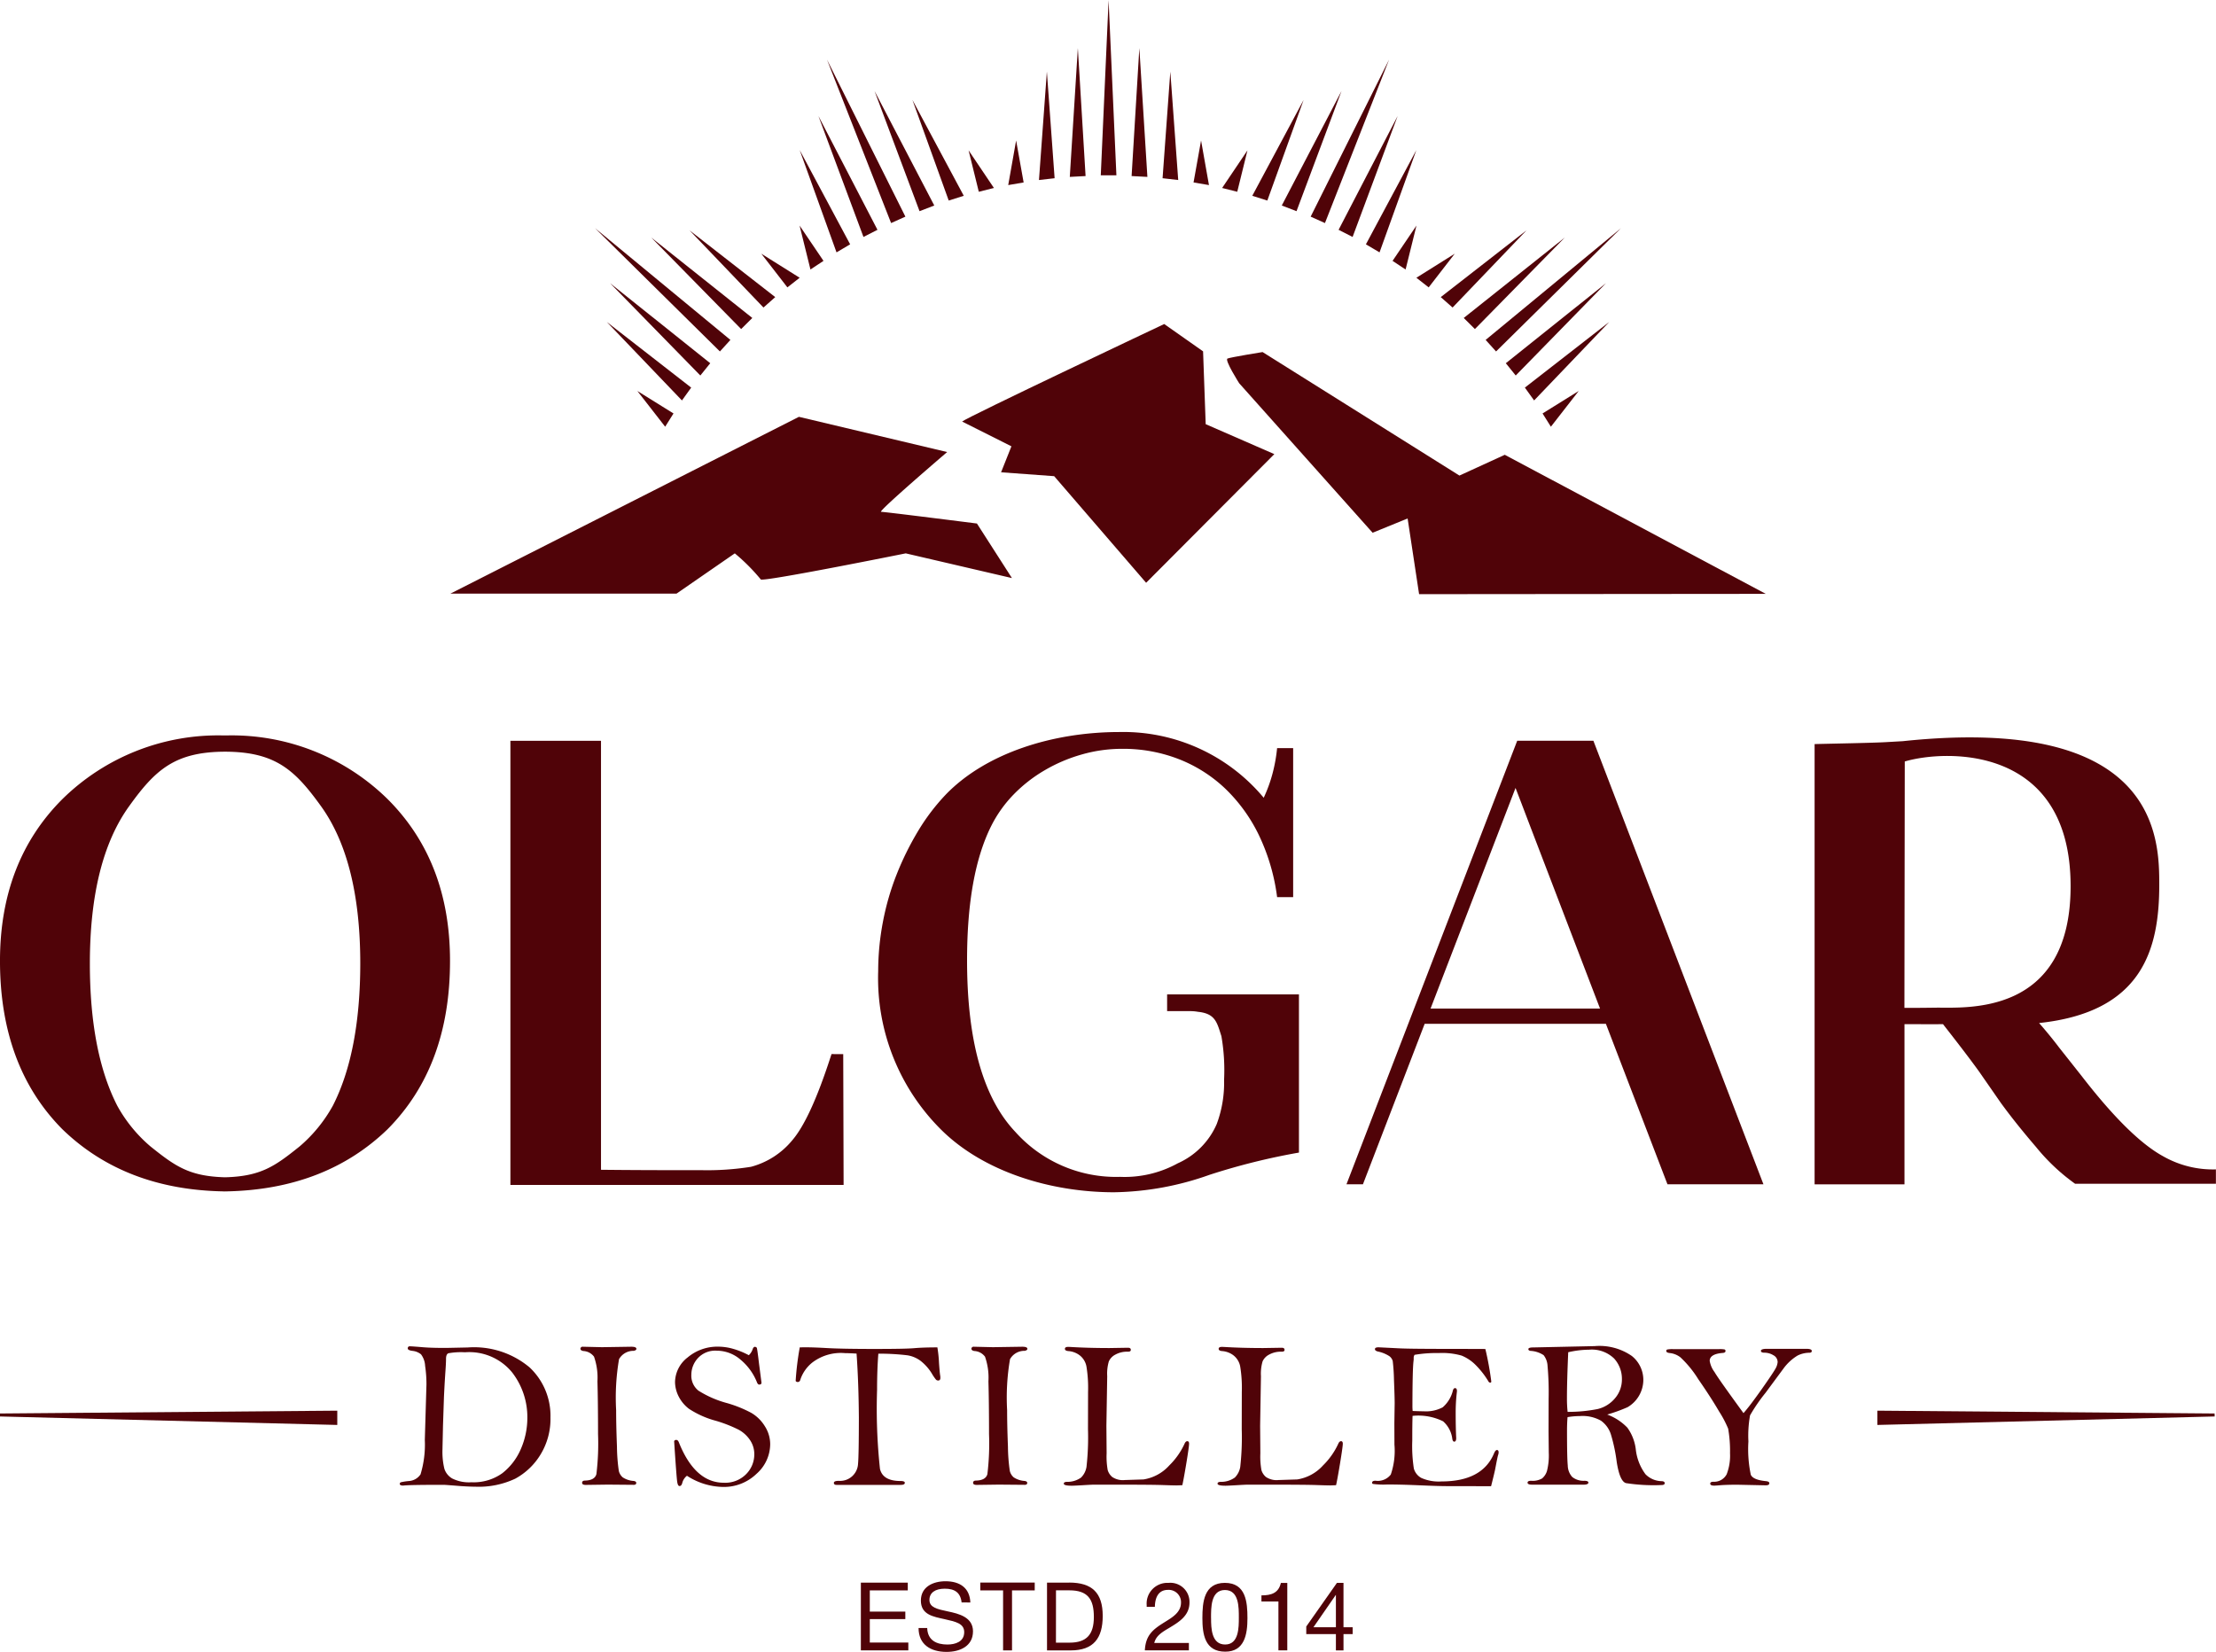 <svg xmlns="http://www.w3.org/2000/svg" width="207.115" height="154.415" viewBox="0 0 207.115 154.415">
  <g id="logo_olgar_black" transform="translate(-272.13 -170.56)">
    <g id="Слой_4" transform="translate(272.13 238.988)">
      <g id="Group_1" data-name="Group 1" transform="translate(80.46 79.382)">
        <path id="Path_1" data-name="Path 1" d="M392.134,383.874h-3.549v1.983h3.32v.7h-3.32v2.192h3.6v.731H387.75V383.15h4.384Z" transform="translate(-387.75 -383.018)" fill="#500308"/>
        <path id="Path_2" data-name="Path 2" d="M399.522,384.943c-.1-.919-.64-1.287-1.573-1.287-.9,0-1.434.383-1.434,1.051,0,.71.738.863,1.719,1.072,1.03.216,2.352.536,2.352,1.865,0,1.406-1.253,1.921-2.464,1.921-1.51,0-2.623-.7-2.623-2.234h.807c.035,1.148.87,1.545,1.886,1.545.738,0,1.573-.258,1.573-1.155,0-.821-.8-.981-1.844-1.218-1.023-.23-2.206-.4-2.206-1.733,0-1.3,1.155-1.809,2.3-1.809,1.343,0,2.269.619,2.324,1.983Z" transform="translate(-390.107 -382.96)" fill="#500308"/>
        <path id="Path_3" data-name="Path 3" d="M408.884,383.871h-2.129v5.609h-.835v-5.609H403.79v-.731h5.087v.731Z" transform="translate(-392.628 -383.015)" fill="#500308"/>
        <path id="Path_4" data-name="Path 4" d="M414.817,383.14c2.136,0,3.139.946,3.139,3.118,0,2.067-.842,3.222-2.992,3.222H412.75v-6.333h2.067Zm-1.232,5.616h1.274c1.6,0,2.269-.772,2.269-2.4,0-1.691-.585-2.491-2.3-2.491h-1.239Z" transform="translate(-395.352 -383.015)" fill="#500308"/>
        <path id="Path_5" data-name="Path 5" d="M430,389.485H425.89c.077-1.448.78-1.969,1.879-2.651.675-.424,1.5-.891,1.5-1.809a1.151,1.151,0,0,0-1.218-1.19c-.946,0-1.211.8-1.225,1.587h-.765v-.167a1.936,1.936,0,0,1,2.032-2.074,1.79,1.79,0,0,1,1.969,1.83c0,1.225-.96,1.816-1.886,2.373-.578.348-1.239.7-1.406,1.413h3.236v.689Z" transform="translate(-399.348 -383.027)" fill="#500308"/>
        <path id="Path_6" data-name="Path 6" d="M437.83,386.486c0,1.489-.264,3.125-2.074,3.125-1.914,0-2.137-1.635-2.137-3.139s.153-3.292,2.1-3.292C437.691,383.18,437.83,384.982,437.83,386.486Zm-3.4-.014c0,.932.028,2.47,1.315,2.47s1.28-1.6,1.28-2.512c0-.933.028-2.582-1.3-2.582S434.427,385.511,434.427,386.472Z" transform="translate(-401.699 -383.027)" fill="#500308"/>
        <path id="Path_7" data-name="Path 7" d="M443.965,389.488h-.828v-4.565H441.55v-.571c.932,0,1.6-.223,1.816-1.162h.6Z" transform="translate(-404.111 -383.03)" fill="#500308"/>
        <path id="Path_8" data-name="Path 8" d="M451.905,387.968h-.856v1.524h-.71v-1.524h-2.77v-.71l2.867-4.078h.612v4.148h.856Zm-1.566-3.674-2.1,3.034h2.1Z" transform="translate(-405.941 -383.027)" fill="#500308"/>
      </g>
      <g id="Group_2" data-name="Group 2" transform="translate(0 63.438)">
        <path id="Path_9" data-name="Path 9" d="M524.27,360.05l31.518.264.007.278-31.524.793Z" transform="translate(-348.805 -360.05)" fill="#500308"/>
        <path id="Path_10" data-name="Path 10" d="M303.654,360.05l-31.524.264v.278l31.524.793Z" transform="translate(-272.13 -360.05)" fill="#500308"/>
      </g>
      <g id="Group_3" data-name="Group 3" transform="translate(37.363 57.412)">
        <path id="Path_11" data-name="Path 11" d="M330.162,351.553l2.011-.042a8.083,8.083,0,0,1,5.776,1.858,6.191,6.191,0,0,1,1.956,4.683,6.374,6.374,0,0,1-.94,3.487,6.252,6.252,0,0,1-2.345,2.234,8,8,0,0,1-3.751.752c-.355,0-.8-.021-1.336-.056-.967-.077-1.5-.118-1.621-.118-2.136,0-3.4.021-3.772.07-.216,0-.32-.056-.32-.16a.155.155,0,0,1,.118-.153,5.471,5.471,0,0,1,.724-.111,1.411,1.411,0,0,0,1.1-.626,9.6,9.6,0,0,0,.4-3.229l.153-5.177a11.67,11.67,0,0,0-.125-1.733,1.948,1.948,0,0,0-.383-1.079,1.528,1.528,0,0,0-.828-.327c-.271-.042-.411-.111-.411-.223a.177.177,0,0,1,.2-.2c.132,0,.529.028,1.2.084S329.362,351.553,330.162,351.553ZM329.814,361a6.733,6.733,0,0,0,.174,1.844,1.626,1.626,0,0,0,.731.912,3.49,3.49,0,0,0,1.8.355,4.6,4.6,0,0,0,2.881-.842,5.719,5.719,0,0,0,1.726-2.241,7.288,7.288,0,0,0,.619-2.971,6.817,6.817,0,0,0-1.42-4.21,5.169,5.169,0,0,0-4.405-1.886,6.7,6.7,0,0,0-1.552.091c-.146.056-.223.23-.223.515,0,.257-.021.71-.07,1.357-.063.953-.1,1.691-.125,2.227l-.09,2.686C329.835,360.092,329.814,360.809,329.814,361Z" transform="translate(-325.82 -351.393)" fill="#500308"/>
        <path id="Path_12" data-name="Path 12" d="M350.313,351.46l1.782.042,2.735-.042c.327,0,.487.063.487.195,0,.1-.09.16-.264.188a1.536,1.536,0,0,0-1.357.779,21.21,21.21,0,0,0-.272,4.767c0,1.009.028,2.15.077,3.41a16.762,16.762,0,0,0,.174,2.269,1.132,1.132,0,0,0,.369.605,2.11,2.11,0,0,0,1.016.334c.16.021.244.083.244.188s-.077.174-.223.174l-2.429-.021-2.067.028c-.23,0-.341-.063-.341-.195s.09-.209.271-.209q.908-.021,1.065-.605a23.686,23.686,0,0,0,.153-3.744c0-2.032-.021-3.681-.056-4.934a5.9,5.9,0,0,0-.32-2.3,1.336,1.336,0,0,0-1-.529c-.181-.035-.271-.1-.271-.223A.2.2,0,0,1,350.313,351.46Z" transform="translate(-333.201 -351.411)" fill="#500308"/>
        <path id="Path_13" data-name="Path 13" d="M369.65,352.241a1.378,1.378,0,0,0,.355-.55c.049-.153.125-.237.223-.237a.279.279,0,0,1,.174.1c.049.237.111.71.195,1.42l.237,1.837c0,.118-.07.174-.216.174-.077,0-.146-.063-.2-.195a5.286,5.286,0,0,0-1.538-2.129,3.393,3.393,0,0,0-2.22-.842,2.2,2.2,0,0,0-1.782.71,2.3,2.3,0,0,0-.6,1.517,1.79,1.79,0,0,0,.654,1.5,9.636,9.636,0,0,0,2.7,1.176,11.493,11.493,0,0,1,2.255.912,3.652,3.652,0,0,1,1.253,1.232,3.127,3.127,0,0,1,.508,1.7,3.721,3.721,0,0,1-1.28,2.763,4.382,4.382,0,0,1-3.139,1.225,6.362,6.362,0,0,1-3.361-1.044,1.244,1.244,0,0,0-.431.647c-.049.209-.139.313-.258.313s-.181-.132-.223-.4-.139-1.531-.285-3.793a.193.193,0,0,1,.2-.118c.1,0,.174.07.237.216,1,2.519,2.408,3.786,4.2,3.786a2.736,2.736,0,0,0,2.095-.807,2.612,2.612,0,0,0,.759-1.851,2.334,2.334,0,0,0-.4-1.329,3.014,3.014,0,0,0-1.072-.974,12.708,12.708,0,0,0-2.116-.828,8.644,8.644,0,0,1-2.526-1.127,3.383,3.383,0,0,1-.981-1.2,3.042,3.042,0,0,1-.313-1.294,2.957,2.957,0,0,1,1.176-2.3,4.309,4.309,0,0,1,2.888-1.009,5.053,5.053,0,0,1,1.357.2A7.376,7.376,0,0,1,369.65,352.241Z" transform="translate(-337.026 -351.399)" fill="#500308"/>
        <path id="Path_14" data-name="Path 14" d="M384.683,352.125c-.508-.028-.87-.042-1.079-.042a4.4,4.4,0,0,0-3.062.884,3.438,3.438,0,0,0-1.106,1.573c-.035.16-.118.244-.264.244a.228.228,0,0,1-.181-.1,26.934,26.934,0,0,1,.383-3.138c.313-.007.515-.007.6-.007.508,0,1.19.028,2.046.077q1.378.073,4.224.077c1.942,0,3.208-.021,3.793-.07.536-.049,1.267-.077,2.2-.077a12.155,12.155,0,0,1,.153,1.468c.042.578.077.988.118,1.225a1.235,1.235,0,0,1,.007.167c0,.153-.07.237-.2.237a.283.283,0,0,1-.209-.083,4.347,4.347,0,0,1-.376-.55,4.453,4.453,0,0,0-1.058-1.2,2.792,2.792,0,0,0-1.225-.522,21.814,21.814,0,0,0-2.728-.153c-.077.981-.118,2.109-.118,3.375a52.476,52.476,0,0,0,.271,7.4q.271,1.127,1.921,1.127c.264,0,.4.056.4.167,0,.132-.125.195-.383.195H382.8c-.153,0-.237-.063-.237-.188s.153-.188.459-.188a1.68,1.68,0,0,0,1.8-1.608q.073-.741.077-4.294C384.884,356.084,384.822,354.087,384.683,352.125Z" transform="translate(-341.989 -351.436)" fill="#500308"/>
        <path id="Path_15" data-name="Path 15" d="M402.823,351.46l1.782.042,2.735-.042c.327,0,.487.063.487.195,0,.1-.091.16-.264.188a1.536,1.536,0,0,0-1.357.779,21.219,21.219,0,0,0-.271,4.767c0,1.009.028,2.15.077,3.41a16.793,16.793,0,0,0,.174,2.269,1.133,1.133,0,0,0,.369.605,2.11,2.11,0,0,0,1.016.334c.16.021.244.083.244.188s-.077.174-.223.174l-2.429-.021-2.067.028c-.23,0-.341-.063-.341-.195s.09-.209.271-.209q.908-.021,1.065-.605a23.692,23.692,0,0,0,.153-3.744c0-2.032-.021-3.681-.056-4.934a5.9,5.9,0,0,0-.32-2.3,1.336,1.336,0,0,0-1-.529c-.181-.035-.271-.1-.271-.223A.2.2,0,0,1,402.823,351.46Z" transform="translate(-349.169 -351.411)" fill="#500308"/>
        <path id="Path_16" data-name="Path 16" d="M426.082,364.41c-.32.014-.5.021-.55.021-.244,0-.682-.014-1.308-.035s-1.948-.035-3.946-.035h-2.484c-.091,0-.424.014-1,.049s-.926.049-1.044.049c-.494,0-.745-.063-.745-.195q0-.157.292-.167a2.181,2.181,0,0,0,1.322-.4,1.811,1.811,0,0,0,.508-1,25.036,25.036,0,0,0,.139-3.514l.007-3.5a12.267,12.267,0,0,0-.153-2.38,1.718,1.718,0,0,0-.626-1.03,1.986,1.986,0,0,0-1.072-.4q-.313-.031-.313-.209c0-.118.1-.181.285-.181.049,0,.132,0,.258.007,1.037.063,2.248.1,3.633.1l1.719-.028c.174,0,.264.063.264.195s-.1.174-.285.174a2.253,2.253,0,0,0-1.155.271,1.33,1.33,0,0,0-.612.633,4.062,4.062,0,0,0-.153,1.392l-.076,4.621.021,2.582a7.2,7.2,0,0,0,.1,1.566,1.335,1.335,0,0,0,.424.647,1.781,1.781,0,0,0,1.176.285c.042,0,.626-.021,1.747-.056a4.083,4.083,0,0,0,2.408-1.308,6.816,6.816,0,0,0,1.42-2.011c.07-.167.16-.258.264-.258s.167.076.167.237c0,.181-.09.835-.278,1.962S426.124,364.25,426.082,364.41Z" transform="translate(-352.942 -351.418)" fill="#500308"/>
        <path id="Path_17" data-name="Path 17" d="M446.732,364.41c-.32.014-.5.021-.55.021-.244,0-.682-.014-1.308-.035s-1.949-.035-3.946-.035h-2.484c-.09,0-.424.014-1,.049s-.926.049-1.044.049c-.494,0-.745-.063-.745-.195q0-.157.292-.167a2.181,2.181,0,0,0,1.322-.4,1.812,1.812,0,0,0,.508-1,25.028,25.028,0,0,0,.139-3.514l.007-3.5a12.272,12.272,0,0,0-.153-2.38,1.717,1.717,0,0,0-.626-1.03,1.986,1.986,0,0,0-1.072-.4q-.313-.031-.313-.209c0-.118.1-.181.285-.181.049,0,.132,0,.257.007,1.037.063,2.248.1,3.633.1l1.719-.028c.174,0,.264.063.264.195s-.1.174-.285.174a2.253,2.253,0,0,0-1.155.271,1.33,1.33,0,0,0-.612.633,4.063,4.063,0,0,0-.153,1.392l-.077,4.621.021,2.582a7.19,7.19,0,0,0,.1,1.566,1.334,1.334,0,0,0,.424.647,1.781,1.781,0,0,0,1.176.285c.042,0,.626-.021,1.747-.056a4.083,4.083,0,0,0,2.408-1.308,6.819,6.819,0,0,0,1.42-2.011c.07-.167.16-.258.264-.258s.167.076.167.237c0,.181-.091.835-.278,1.962S446.774,364.25,446.732,364.41Z" transform="translate(-359.222 -351.418)" fill="#500308"/>
        <path id="Path_18" data-name="Path 18" d="M467,351.694a28.611,28.611,0,0,1,.557,3.069c-.035.049-.07.076-.1.076a.248.248,0,0,1-.146-.076,7.992,7.992,0,0,0-1.294-1.649,3.971,3.971,0,0,0-1.239-.807,6.613,6.613,0,0,0-2.136-.237,12.045,12.045,0,0,0-2.262.167.581.581,0,0,0-.077.362c0,.042-.007.125-.021.244q-.094.783-.1,4.231c0,.1.007.237.021.411.494.021.835.028,1.016.028a3.346,3.346,0,0,0,1.789-.369,3.008,3.008,0,0,0,.96-1.587c.042-.139.111-.209.195-.209.125,0,.181.1.181.285l-.042.39c-.049.515-.077,1.051-.077,1.594,0,.891.014,1.691.049,2.4,0,.223-.063.334-.181.334-.09,0-.146-.076-.181-.237a2.6,2.6,0,0,0-.863-1.663,5.217,5.217,0,0,0-2.853-.508c-.021.473-.028,1.246-.028,2.3a13.712,13.712,0,0,0,.146,2.617,1.438,1.438,0,0,0,.7.884,3.986,3.986,0,0,0,1.886.327c2.533,0,4.175-.87,4.906-2.617.09-.216.181-.32.278-.32s.153.07.153.216a.758.758,0,0,1-.049.258c-.042.125-.132.584-.285,1.385-.035.167-.153.675-.369,1.524l-4.092-.007c-.585,0-1.447-.028-2.582-.077s-2.143-.077-3.02-.077a7.2,7.2,0,0,1-1.371-.056.156.156,0,0,1-.056-.1c0-.132.1-.195.32-.195a1.533,1.533,0,0,0,1.427-.578,6.844,6.844,0,0,0,.341-2.8l-.007-2,.028-1.872c0-.376-.021-1.093-.063-2.143a18.05,18.05,0,0,0-.118-1.8.876.876,0,0,0-.306-.445,3.143,3.143,0,0,0-1.1-.445c-.167-.049-.257-.118-.257-.216,0-.118.111-.174.341-.174l2,.1q1.054.052,5.191.049C466.044,351.687,466.97,351.687,467,351.694Z" transform="translate(-365.535 -351.43)" fill="#500308"/>
        <path id="Path_19" data-name="Path 19" d="M484.736,357.778a5,5,0,0,1,1.886,1.232,4.344,4.344,0,0,1,.779,1.983,4.775,4.775,0,0,0,.912,2.366,2.169,2.169,0,0,0,1.531.647c.174.014.264.076.264.188s-.1.174-.306.174a16.888,16.888,0,0,1-3.319-.181c-.39-.118-.675-.786-.863-2a15.512,15.512,0,0,0-.55-2.582,2.513,2.513,0,0,0-.919-1.253,3.5,3.5,0,0,0-1.969-.432,7.313,7.313,0,0,0-1.155.1c-.035.411-.049.835-.049,1.28,0,1.67.021,2.756.07,3.243a1.64,1.64,0,0,0,.418,1.072,1.7,1.7,0,0,0,1.155.355c.237.007.355.063.355.174s-.146.188-.432.188h-4.837q-.417,0-.417-.188c0-.111.111-.174.334-.174a1.761,1.761,0,0,0,1.03-.223,1.482,1.482,0,0,0,.452-.7,5.872,5.872,0,0,0,.167-1.712l-.021-1.99.007-3.034a28.081,28.081,0,0,0-.1-3.076,1.755,1.755,0,0,0-.369-1.009,2.459,2.459,0,0,0-1.225-.4c-.139-.021-.2-.077-.2-.167s.139-.153.411-.153l5.783-.125a5.318,5.318,0,0,1,3.472.919,2.855,2.855,0,0,1,1.079,2.248,2.969,2.969,0,0,1-1.468,2.54A14.872,14.872,0,0,1,484.736,357.778Zm-3.7-.251a14.1,14.1,0,0,0,2.811-.264,3.044,3.044,0,0,0,1.6-.988,2.686,2.686,0,0,0,.661-1.809,2.811,2.811,0,0,0-.731-1.928,2.991,2.991,0,0,0-2.345-.821,8.873,8.873,0,0,0-1.942.237c-.077,1.789-.118,3.222-.118,4.28A11.219,11.219,0,0,0,481.034,357.528Z" transform="translate(-371.882 -351.39)" fill="#500308"/>
        <path id="Path_20" data-name="Path 20" d="M503.136,357.753q.543-.605,1.67-2.192c.745-1.058,1.183-1.712,1.322-1.969a1.47,1.47,0,0,0,.2-.612.721.721,0,0,0-.4-.64,1.6,1.6,0,0,0-.828-.237c-.223,0-.334-.056-.334-.174s.188-.188.557-.188h3.688c.341,0,.508.07.508.2,0,.111-.077.167-.223.167a2.488,2.488,0,0,0-1.106.264,4.556,4.556,0,0,0-1.294,1.183l-1.7,2.3a15.938,15.938,0,0,0-1.447,2.109,10.776,10.776,0,0,0-.153,2.436,11.674,11.674,0,0,0,.223,3.111c.146.327.619.522,1.42.6.209.021.313.083.313.195,0,.132-.111.195-.341.195l-2.63-.056c-.633,0-1.155.014-1.559.042q-.491.042-.626.042c-.25,0-.369-.063-.369-.195,0-.1.091-.16.278-.167a1.32,1.32,0,0,0,1.26-.7,4.8,4.8,0,0,0,.313-1.962,12.062,12.062,0,0,0-.174-2.3,10.039,10.039,0,0,0-.842-1.6c-.536-.919-1.19-1.928-1.962-3.041a9.832,9.832,0,0,0-1.656-2.025,1.943,1.943,0,0,0-.967-.4c-.237-.021-.355-.083-.355-.195a.131.131,0,0,1,.091-.139,2.5,2.5,0,0,1,.55-.035h4.273a2.552,2.552,0,0,1,.529.028.146.146,0,0,1,.09.153c0,.1-.084.16-.244.174-.821.063-1.232.313-1.232.745a2.371,2.371,0,0,0,.452,1.044C500.694,354.371,501.613,355.658,503.136,357.753Z" transform="translate(-377.547 -351.497)" fill="#500308"/>
      </g>
      <g id="Group_4" data-name="Group 4">
        <path id="Path_21" data-name="Path 21" d="M548.409,308.762q-3.132-1.712-7.585-7.467l-2.13-2.693c-.605-.8-1.232-1.559-1.872-2.29,9.659-1.023,11.232-6.882,11.232-12.93,0-4.336-.1-15.936-23.974-13.417l-1.6.091c-1.329.077-5.205.139-6.639.181v41.156h8.4V296.417c1.315,0,2.512.014,3.6,0,.014.021,2.157,2.735,3.389,4.454l2,2.881q1.378,1.9,3.319,4.161a18.664,18.664,0,0,0,3.64,3.424h13.159v-1.343A9.413,9.413,0,0,1,548.409,308.762Zm-24.141-36.9c3.793-1.12,15.5-1.6,15.5,11.656,0,12.206-9.868,11.322-12.568,11.357q-1.43.021-2.965.021Z" transform="translate(-346.242 -269.109)" fill="#500308"/>
        <path id="Path_22" data-name="Path 22" d="M482.97,311.522h8.97L476.046,270.06h-7.119L452.97,311.522h1.538l5.769-15h16.938Zm-14.2-37.05.529,1.378.745,1.956,6.625,17.293H460.827Z" transform="translate(-327.123 -269.246)" fill="#500308"/>
        <path id="Path_23" data-name="Path 23" d="M429.392,293.414H417.075v1.566h2.067a4.29,4.29,0,0,1,.814.063c1.628.167,1.775.981,2.192,2.276a18.507,18.507,0,0,1,.251,4.078,11.011,11.011,0,0,1-.689,4.141,7.118,7.118,0,0,1-3.64,3.667,10.3,10.3,0,0,1-5.393,1.267,12.625,12.625,0,0,1-9.784-4.2q-4.52-4.77-4.516-16.055,0-8.027,2.255-12.54a11.826,11.826,0,0,1,2.1-2.951,13.613,13.613,0,0,1,2.888-2.255,14.832,14.832,0,0,1,3.452-1.475,13.646,13.646,0,0,1,3.793-.536,14.323,14.323,0,0,1,5.331.974,13.331,13.331,0,0,1,4.329,2.763,15.168,15.168,0,0,1,3.139,4.356,18.973,18.973,0,0,1,1.691,5.769h1.5V270.393h-1.5a14.954,14.954,0,0,1-.438,2.415,13.478,13.478,0,0,1-.814,2.227,17.083,17.083,0,0,0-13.487-6.145c-6.187,0-12.457,1.949-16.221,5.839a19.434,19.434,0,0,0-2.6,3.424,27.4,27.4,0,0,0-2,4.05,24.366,24.366,0,0,0-1.287,4.461,24.7,24.7,0,0,0-.438,4.586,19.967,19.967,0,0,0,5.894,14.823c3.932,3.9,10.181,5.839,16.159,5.839a27.648,27.648,0,0,0,8.908-1.628,61.37,61.37,0,0,1,8.365-2.081V293.414Z" transform="translate(-307.992 -268.89)" fill="#500308"/>
        <path id="Path_24" data-name="Path 24" d="M370.694,299.351l-.125.376q-1.879,5.772-3.577,7.718a7.472,7.472,0,0,1-3.827,2.443,26.024,26.024,0,0,1-4.7.313h-3.2c-2.971,0-6.117-.035-6.117-.035v-40.1H340.68v41.518h31.142l-.035-12.227Z" transform="translate(-292.976 -269.246)" fill="#500308"/>
        <path id="Path_25" data-name="Path 25" d="M314.19,290.415q0-9.3-5.839-15.122a20.769,20.769,0,0,0-15.066-5.943h-.251a20.747,20.747,0,0,0-15.066,5.943q-5.835,5.825-5.839,15.122,0,9.875,5.839,15.755,5.825,5.637,15.066,5.8v.007a.749.749,0,0,0,.125-.007.632.632,0,0,1,.118.007v-.007q9.238-.177,15.066-5.8Q314.2,300.283,314.19,290.415Zm-10.954,13.549a13.681,13.681,0,0,1-3.1,3.8c-2.3,1.844-3.612,2.8-6.973,2.888-3.361-.091-4.669-1.044-6.973-2.888a13.582,13.582,0,0,1-3.1-3.8q-2.558-5-2.561-13.285,0-9.614,3.667-14.711c2.429-3.382,4.252-5.087,8.97-5.1,4.718.014,6.535,1.719,8.97,5.1s3.667,8.3,3.667,14.711Q305.791,298.957,303.237,303.964Z" transform="translate(-272.13 -269.03)" fill="#500308"/>
      </g>
    </g>
    <g id="Group_47" data-name="Group 47" transform="translate(314.211 170.56)">
      <g id="Group_45" data-name="Group 45" transform="translate(13.535)">
        <g id="Group_12" data-name="Group 12" transform="translate(38.616)">
          <g id="Group_5" data-name="Group 5" transform="translate(8.65)">
            <path id="Path_26" data-name="Path 26" d="M420.7,170.56c.181,4.1.731,16.389.731,16.389H419.97l.731-16.389Z" transform="translate(-419.97 -170.56)" fill="#500308"/>
          </g>
          <g id="Group_6" data-name="Group 6" transform="translate(11.531 4.496)">
            <path id="Path_27" data-name="Path 27" d="M424.834,177.02l.752,12.039-1.475-.077Z" transform="translate(-424.11 -177.02)" fill="#500308"/>
          </g>
          <g id="Group_7" data-name="Group 7" transform="translate(14.426 6.695)">
            <path id="Path_28" data-name="Path 28" d="M428.994,180.18l.738,10.132-1.461-.167Z" transform="translate(-428.27 -180.18)" fill="#500308"/>
          </g>
          <g id="Group_8" data-name="Group 8" transform="translate(17.321 13.132)">
            <path id="Path_29" data-name="Path 29" d="M433.133,189.43l.738,4.168-1.441-.244Z" transform="translate(-432.43 -189.43)" fill="#500308"/>
          </g>
          <g id="Group_9" data-name="Group 9" transform="translate(5.755 4.496)">
            <path id="Path_30" data-name="Path 30" d="M416.562,177.02l-.752,12.039,1.475-.077Z" transform="translate(-415.81 -177.02)" fill="#500308"/>
          </g>
          <g id="Group_10" data-name="Group 10" transform="translate(2.874 6.695)">
            <path id="Path_31" data-name="Path 31" d="M412.408,180.18l-.738,10.132,1.461-.167Z" transform="translate(-411.67 -180.18)" fill="#500308"/>
          </g>
          <g id="Group_11" data-name="Group 11" transform="translate(0 13.132)">
            <path id="Path_32" data-name="Path 32" d="M408.278,189.43l-.738,4.168,1.44-.244Z" transform="translate(-407.54 -189.43)" fill="#500308"/>
          </g>
        </g>
        <g id="Group_20" data-name="Group 20" transform="translate(19.116 5.574)">
          <g id="Group_13" data-name="Group 13" transform="translate(2.561)">
            <path id="Path_33" data-name="Path 33" d="M383.2,178.57l7.328,14.677-1.336.6Z" transform="translate(-383.2 -178.57)" fill="#500308"/>
          </g>
          <g id="Group_14" data-name="Group 14" transform="translate(7.008 2.937)">
            <path id="Path_34" data-name="Path 34" d="M389.59,182.79l5.581,10.7-1.378.529Z" transform="translate(-389.59 -182.79)" fill="#500308"/>
          </g>
          <g id="Group_15" data-name="Group 15" transform="translate(10.55 3.772)">
            <path id="Path_35" data-name="Path 35" d="M394.68,183.99l4.795,8.956-1.406.445Z" transform="translate(-394.68 -183.99)" fill="#500308"/>
          </g>
          <g id="Group_16" data-name="Group 16" transform="translate(15.797 8.483)">
            <path id="Path_36" data-name="Path 36" d="M402.22,190.76l2.366,3.514-1.413.355Z" transform="translate(-402.22 -190.76)" fill="#500308"/>
          </g>
          <g id="Group_17" data-name="Group 17" transform="translate(1.761 5.268)">
            <path id="Path_37" data-name="Path 37" d="M382.05,186.14l4.21,11.308,1.308-.668Z" transform="translate(-382.05 -186.14)" fill="#500308"/>
          </g>
          <g id="Group_18" data-name="Group 18" transform="translate(0.014 8.462)">
            <path id="Path_38" data-name="Path 38" d="M379.54,190.73l3.438,9.555,1.273-.752Z" transform="translate(-379.54 -190.73)" fill="#500308"/>
          </g>
          <g id="Group_19" data-name="Group 19" transform="translate(0 15.512)">
            <path id="Path_39" data-name="Path 39" d="M379.52,200.86l1.016,4.106,1.218-.807Z" transform="translate(-379.52 -200.86)" fill="#500308"/>
          </g>
        </g>
        <g id="Group_28" data-name="Group 28" transform="translate(0 21.329)">
          <g id="Group_21" data-name="Group 21">
            <path id="Path_40" data-name="Path 40" d="M352.05,201.21,364.7,211.655l-.981,1.079Z" transform="translate(-352.05 -201.21)" fill="#500308"/>
          </g>
          <g id="Group_22" data-name="Group 22" transform="translate(5.254 0.877)">
            <path id="Path_41" data-name="Path 41" d="M359.6,202.47l9.443,7.516L368,211.023Z" transform="translate(-359.6 -202.47)" fill="#500308"/>
          </g>
          <g id="Group_23" data-name="Group 23" transform="translate(8.831 0.202)">
            <path id="Path_42" data-name="Path 42" d="M364.74,201.5l8.01,6.242-1.1.974Z" transform="translate(-364.74 -201.5)" fill="#500308"/>
          </g>
          <g id="Group_24" data-name="Group 24" transform="translate(15.54 2.387)">
            <path id="Path_43" data-name="Path 43" d="M374.38,204.64l3.584,2.248-1.148.9Z" transform="translate(-374.38 -204.64)" fill="#500308"/>
          </g>
          <g id="Group_25" data-name="Group 25" transform="translate(1.406 5.143)">
            <path id="Path_44" data-name="Path 44" d="M354.07,208.6l8.434,8.629.925-1.148Z" transform="translate(-354.07 -208.6)" fill="#500308"/>
          </g>
          <g id="Group_26" data-name="Group 26" transform="translate(1.1 8.768)">
            <path id="Path_45" data-name="Path 45" d="M353.63,213.81l7.022,7.335.863-1.2Z" transform="translate(-353.63 -213.81)" fill="#500308"/>
          </g>
          <g id="Group_27" data-name="Group 27" transform="translate(3.953 15.219)">
            <path id="Path_46" data-name="Path 46" d="M357.73,223.08l2.6,3.34.779-1.239Z" transform="translate(-357.73 -223.08)" fill="#500308"/>
          </g>
        </g>
        <g id="Group_36" data-name="Group 36" transform="translate(58.609 5.574)">
          <g id="Group_29" data-name="Group 29" transform="translate(8.274)">
            <path id="Path_47" data-name="Path 47" d="M455.488,178.57l-7.328,14.677,1.336.6Z" transform="translate(-448.16 -178.57)" fill="#500308"/>
          </g>
          <g id="Group_30" data-name="Group 30" transform="translate(5.574 2.937)">
            <path id="Path_48" data-name="Path 48" d="M449.861,182.79l-5.581,10.7,1.378.529Z" transform="translate(-444.28 -182.79)" fill="#500308"/>
          </g>
          <g id="Group_31" data-name="Group 31" transform="translate(2.818 3.772)">
            <path id="Path_49" data-name="Path 49" d="M445.115,183.99l-4.795,8.956,1.406.445Z" transform="translate(-440.32 -183.99)" fill="#500308"/>
          </g>
          <g id="Group_32" data-name="Group 32" transform="translate(0 8.483)">
            <path id="Path_50" data-name="Path 50" d="M438.636,190.76l-2.366,3.514,1.413.355Z" transform="translate(-436.27 -190.76)" fill="#500308"/>
          </g>
          <g id="Group_33" data-name="Group 33" transform="translate(10.884 5.268)">
            <path id="Path_51" data-name="Path 51" d="M457.429,186.14l-4.21,11.308-1.308-.668Z" transform="translate(-451.91 -186.14)" fill="#500308"/>
          </g>
          <g id="Group_34" data-name="Group 34" transform="translate(13.438 8.462)">
            <path id="Path_52" data-name="Path 52" d="M460.291,190.73l-3.438,9.555-1.273-.752Z" transform="translate(-455.58 -190.73)" fill="#500308"/>
          </g>
          <g id="Group_35" data-name="Group 35" transform="translate(15.929 15.512)">
            <path id="Path_53" data-name="Path 53" d="M461.394,200.86l-1.016,4.106-1.218-.807Z" transform="translate(-459.16 -200.86)" fill="#500308"/>
          </g>
        </g>
        <g id="Group_44" data-name="Group 44" transform="translate(76.765 21.329)">
          <g id="Group_37" data-name="Group 37" transform="translate(6.472)">
            <path id="Path_54" data-name="Path 54" d="M484.312,201.21,471.66,211.655l.974,1.079Z" transform="translate(-471.66 -201.21)" fill="#500308"/>
          </g>
          <g id="Group_38" data-name="Group 38" transform="translate(4.426 0.877)">
            <path id="Path_55" data-name="Path 55" d="M478.163,202.47l-9.443,7.516,1.044,1.037Z" transform="translate(-468.72 -202.47)" fill="#500308"/>
          </g>
          <g id="Group_39" data-name="Group 39" transform="translate(2.276 0.202)">
            <path id="Path_56" data-name="Path 56" d="M473.647,201.5l-8.017,6.242,1.106.974Z" transform="translate(-465.63 -201.5)" fill="#500308"/>
          </g>
          <g id="Group_40" data-name="Group 40" transform="translate(0 2.387)">
            <path id="Path_57" data-name="Path 57" d="M465.944,204.64l-3.584,2.248,1.148.9Z" transform="translate(-462.36 -204.64)" fill="#500308"/>
          </g>
          <g id="Group_41" data-name="Group 41" transform="translate(8.358 5.143)">
            <path id="Path_58" data-name="Path 58" d="M483.73,208.6l-8.434,8.629-.926-1.148Z" transform="translate(-474.37 -208.6)" fill="#500308"/>
          </g>
          <g id="Group_42" data-name="Group 42" transform="translate(10.139 8.768)">
            <path id="Path_59" data-name="Path 59" d="M484.815,213.81l-7.022,7.335-.863-1.2Z" transform="translate(-476.93 -213.81)" fill="#500308"/>
          </g>
          <g id="Group_43" data-name="Group 43" transform="translate(11.796 15.219)">
            <path id="Path_60" data-name="Path 60" d="M482.685,223.08l-2.6,3.34-.779-1.239Z" transform="translate(-479.31 -223.08)" fill="#500308"/>
          </g>
        </g>
      </g>
      <g id="Group_46" data-name="Group 46" transform="translate(0 30.286)">
        <path id="Path_61" data-name="Path 61" d="M332.6,243.085l32.589-16.535,13.855,3.292s-6.535,5.588-6.173,5.588,8.956,1.093,8.956,1.093l3.271,5.1-9.924-2.31s-13.556,2.735-13.556,2.429a18.137,18.137,0,0,0-2.422-2.429l-5.449,3.765H332.6Z" transform="translate(-332.6 -217.872)" fill="#500308"/>
        <path id="Path_62" data-name="Path 62" d="M401.35,223.2c.362-.362,18.887-9.116,18.887-9.116l3.633,2.554.244,6.806,6.416,2.8L418.546,238.27l-8.594-9.965-4.962-.362.967-2.429Z" transform="translate(-353.507 -214.08)" fill="#500308"/>
        <path id="Path_63" data-name="Path 63" d="M440.249,217.85l18.4,11.545,4.238-1.942,24.391,13-32.4.028-1.072-7.077-3.271,1.336-12.471-13.974s-1.392-2.185-1.093-2.31S440.249,217.85,440.249,217.85Z" transform="translate(-364.326 -215.226)" fill="#500308"/>
      </g>
    </g>
  </g>
</svg>
